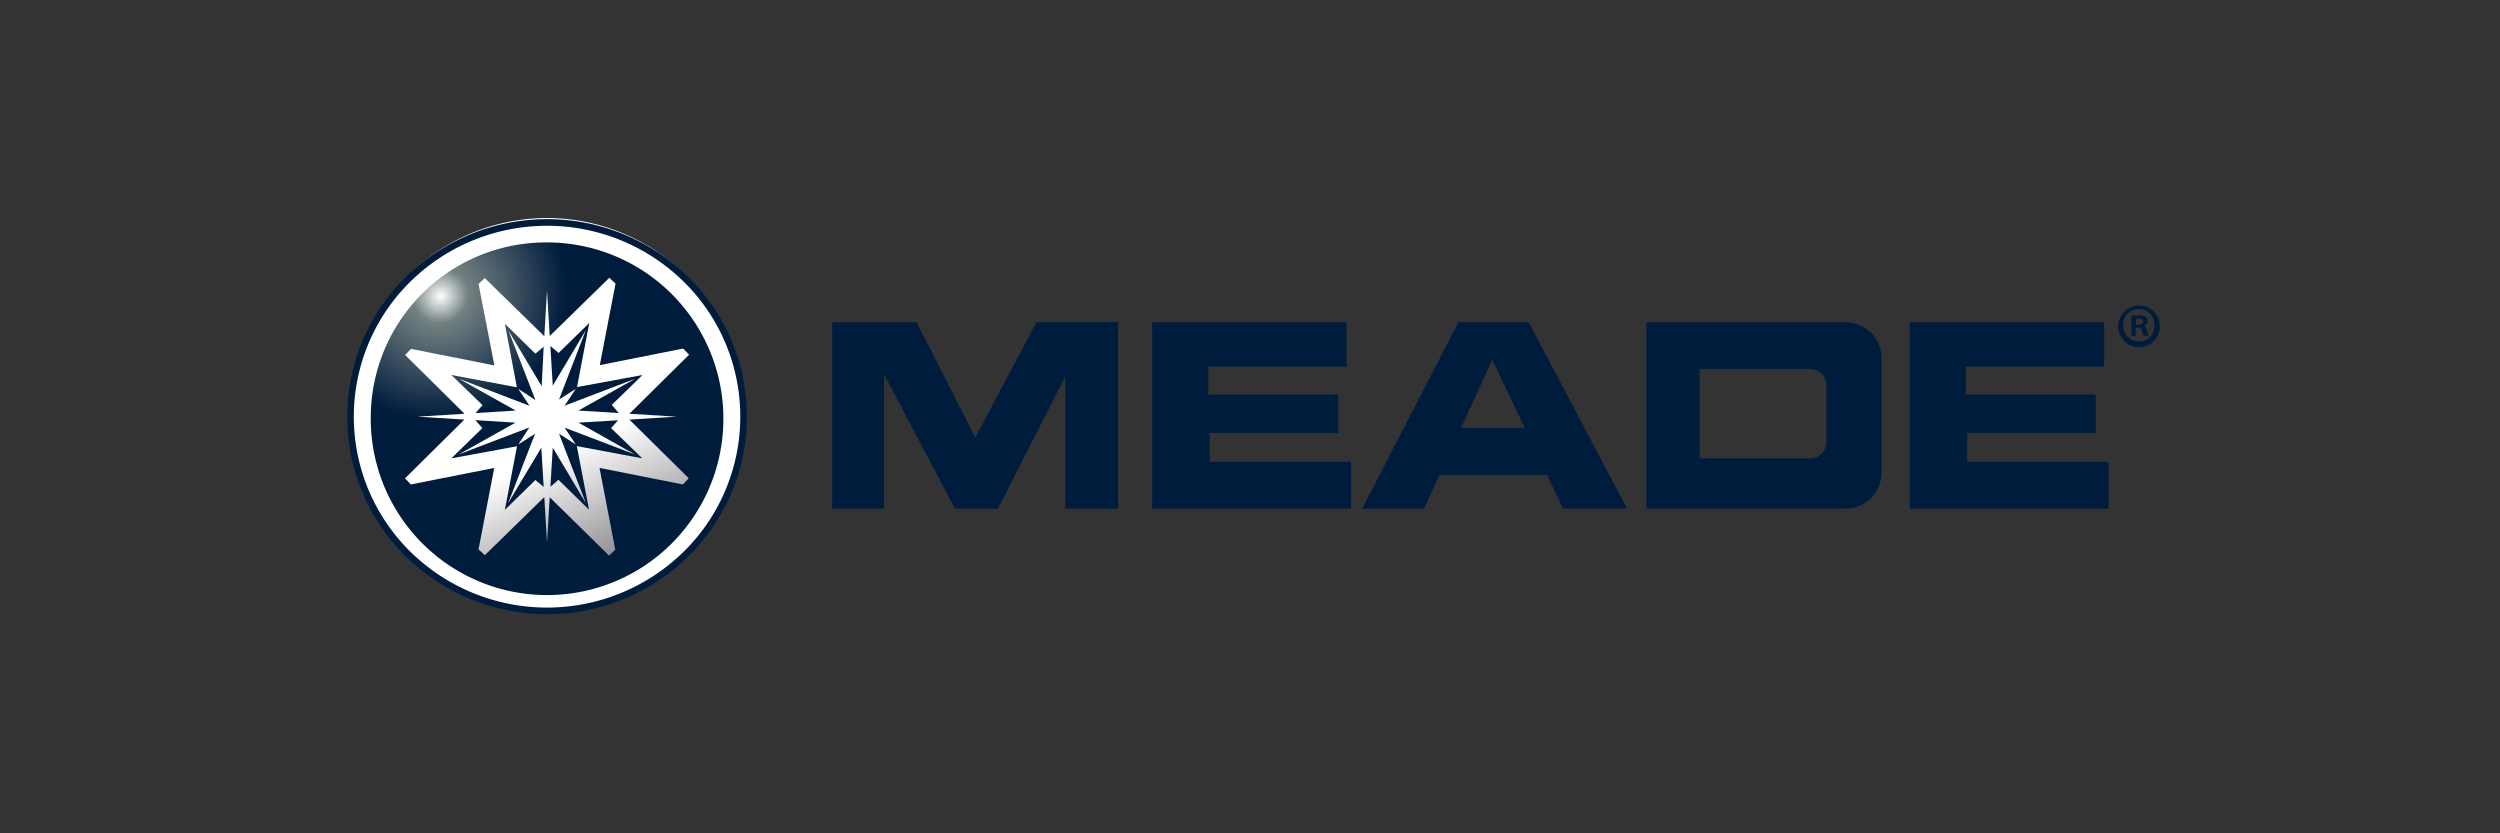 <svg xmlns="http://www.w3.org/2000/svg" xmlns:xlink="http://www.w3.org/1999/xlink" viewBox="0 0 360 120"><rect x="0" y="0" width="360" height="120" fill="#333333" stroke="none"/><defs><style>.cls-1{fill:#fff;}.cls-2{fill:#001c3d;}.cls-3,.cls-4{fill-rule:evenodd;}.cls-3{fill:url(#radial-gradient);}.cls-4{fill:url(#linear-gradient);}</style><radialGradient id="radial-gradient" cx="-86.58" cy="336.52" r="26.19" gradientTransform="matrix(0.5, 0.45, -0.48, 0.51, 268.25, -90.04)" gradientUnits="userSpaceOnUse"><stop offset="0" stop-color="#fff"/><stop offset="0.22" stop-color="#728080"/><stop offset="1" stop-color="#001c3d"/></radialGradient><linearGradient id="linear-gradient" x1="-1230.59" y1="1272.62" x2="-1177.21" y2="1152.03" gradientTransform="matrix(0.31, 0, 0, -0.31, 453.92, 439.96)" gradientUnits="userSpaceOnUse"><stop offset="0" stop-color="#fff"/><stop offset="0.52" stop-color="#fff"/><stop offset="1" stop-color="#7f7c80"/></linearGradient></defs><g id="Brands"><path class="cls-1" d="M107.07,60a28.3,28.3,0,1,0-28.3,28A28.13,28.13,0,0,0,107.07,60Z"/><path class="cls-2" d="M106.6,60a27.22,27.22,0,0,0-8.15-19.44,28.08,28.08,0,0,0-39.36,0,27.28,27.28,0,0,0,0,38.88,28.08,28.08,0,0,0,39.36,0A27.24,27.24,0,0,0,106.6,60ZM99.12,39.89a28.2,28.2,0,0,1,0,40.22,29,29,0,0,1-40.69,0,28.2,28.2,0,0,1,0-40.22,29,29,0,0,1,40.69,0Z"/><path class="cls-3" d="M53.39,60A25.39,25.39,0,1,0,78.77,34.91,25.23,25.23,0,0,0,53.39,60Z"/><path class="cls-4" d="M79.16,48.37c-.19-3.24-.39-6.5-.39-6.5l-.39,6.55-8.57-8.37-.9.84,2.28,11.73-12-2.38-.85.88,8.55,8.46L60.12,60l6.75.42-8.55,8.46.85.88,12-2.38L68.91,79.11l.9.84,8.57-8.37.39,6.55s.2-3.27.39-6.52L87.7,80l.9-.84L86.33,67.38l12,2.38.85-.89-8.55-8.45L97.43,60l-6.8-.42,8.6-8.5-.86-.89-12,2.39,2.27-11.74-.9-.84-8.57,8.38Zm5.68-1.79-1.75,9.16L92.52,54,88.1,58.3l1,1.18-5.81-.36,8.18-4.58L81.3,58.42,82.91,56,80.5,57.53l3.87-10-4.77,8-.35-5.7,1.19,1,4.4-4.31Zm-12.14.05,4.4,4.3,1.19-1L78,55.61l-4.78-8,3.88,10L74.64,56l1.61,2.43L66.08,54.54l8.18,4.58-5.78.36,1-1.14L65,54l9.43,1.77L72.7,46.63Zm-3.25,15-1-1.13,5.78.36-8.18,4.58,10.17-3.88L74.64,64l2.41-1.54-3.88,10,4.78-8,.34,5.66-1.19-1-4.4,4.3,1.75-9.16L65,66l4.43-4.33Zm13.84-.77L89,60.52l-1,1.13L92.49,66l-9.43-1.76,1.76,9.16-4.4-4.31-1.16,1c.16-2.72.34-5.63.34-5.63l4.77,8-3.87-10L82.91,64,81.3,61.58l10.17,3.88Z"/><path class="cls-2" d="M307.58,46.75h.32c.37,0,.67-.13.67-.43s-.19-.44-.62-.44a2.32,2.32,0,0,0-.37,0Zm0,1.65h-.67V45.49A6.08,6.08,0,0,1,308,45.4a1.91,1.91,0,0,1,1,.21.86.86,0,0,1,.28.64.74.74,0,0,1-.6.67v0a.87.87,0,0,1,.53.71,2.42,2.42,0,0,0,.21.73h-.73a2.63,2.63,0,0,1-.23-.71c-.05-.32-.23-.46-.6-.46h-.32V48.4Zm-1.79-1.53A2.25,2.25,0,0,0,308,49.19a2.22,2.22,0,0,0,2.22-2.3,2.25,2.25,0,1,0-4.49,0Zm5.23,0A3,3,0,1,1,308,44,2.92,2.92,0,0,1,311,46.87ZM260.74,66h-16V53.15h16A2.29,2.29,0,0,1,263,55.43v8.29A2.29,2.29,0,0,1,260.74,66Zm10.2,2V51.6a5.18,5.18,0,0,0-5.18-5.19H237.09V73.24h28.67A5.18,5.18,0,0,0,270.94,68.05ZM219.55,61.6l-4.66-9.79L210.4,61.6Zm3.23,6.8h-15.5l-2.22,4.84h-8.9L210,46.41h10.14l14.15,26.83h-9.21l-2.3-4.84Zm80.85,4.84V66.49H283.27V62.34h18.52V56.8H283.1v-4H303V46.41H275V73.24Zm-109.08,0V66.49H174.19V62.34h18.52V56.8H174v-4h19.91V46.41h-28V73.24ZM119.84,46.41H132L140.44,63l8.83-16.62H161V73.24h-7.61v-19l-9.69,19H137.5L127.29,53.86V73.24h-7.45V46.41Z"/></g></svg>